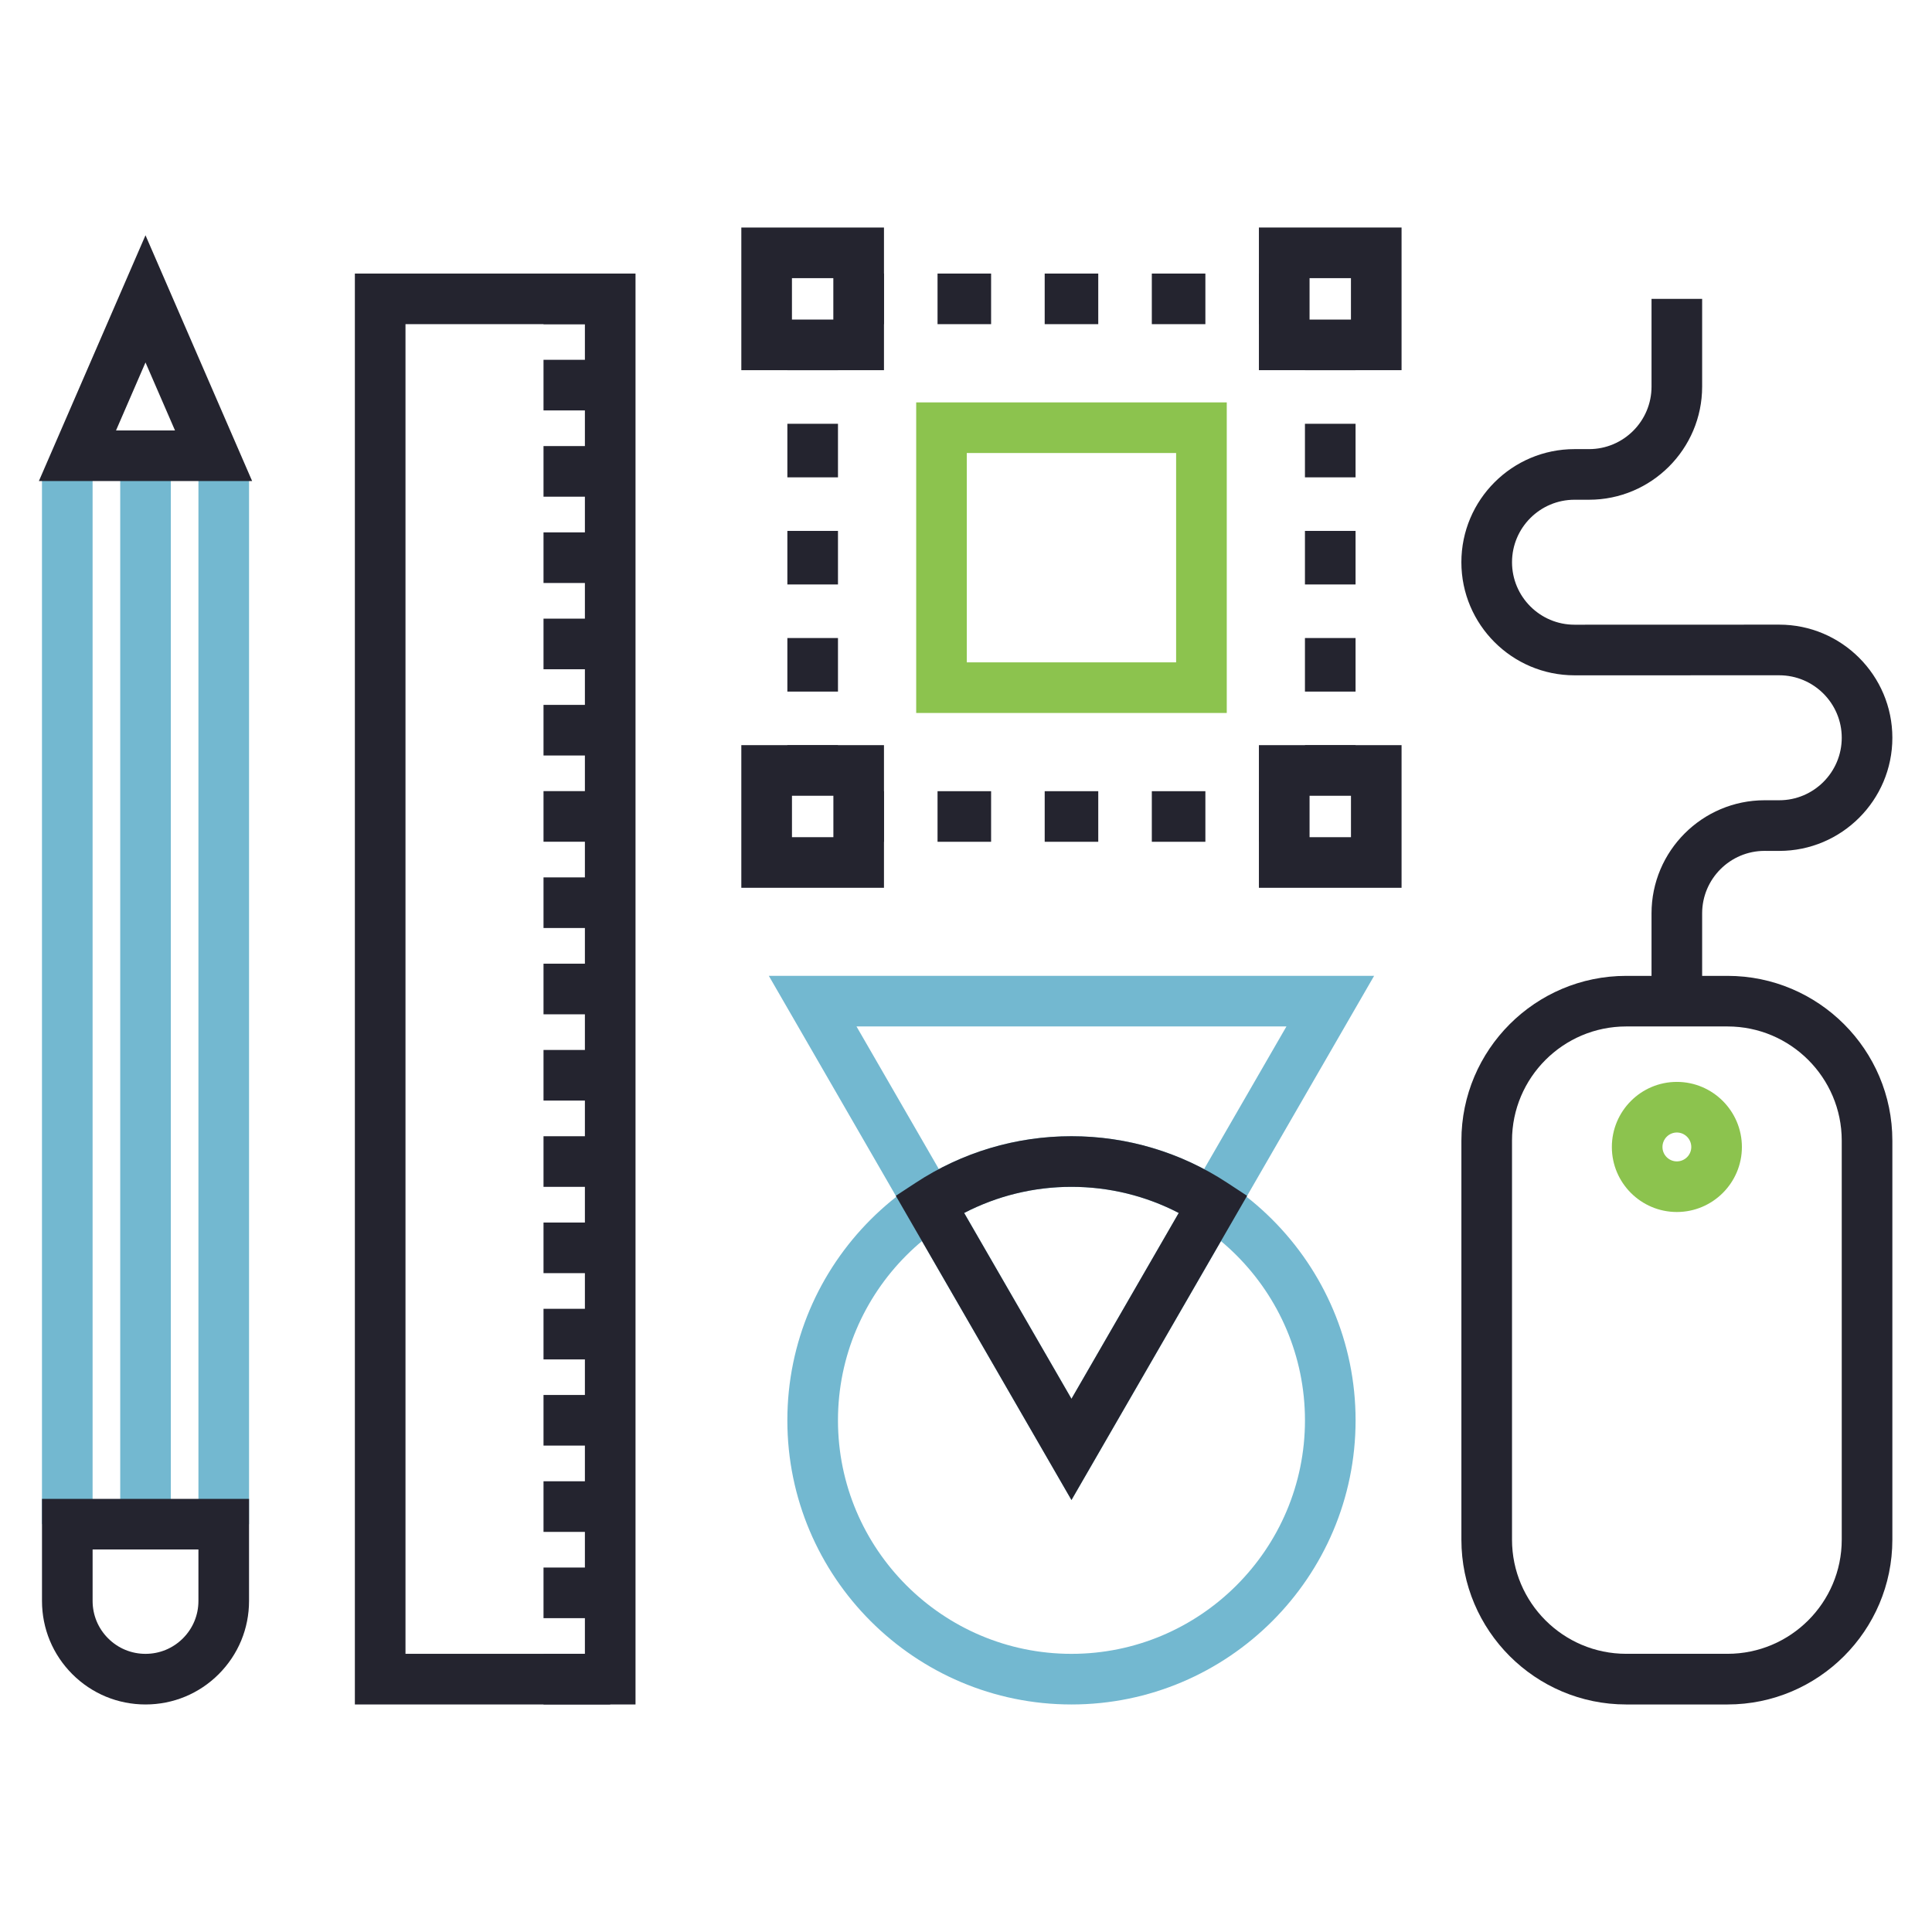 <?xml version="1.0" encoding="iso-8859-1"?>
<!-- Generator: Adobe Illustrator 21.1.0, SVG Export Plug-In . SVG Version: 6.00 Build 0)  -->
<svg version="1.1" id="Ebene_1" xmlns="http://www.w3.org/2000/svg" xmlns:xlink="http://www.w3.org/1999/xlink" x="0px" y="0px"
	 viewBox="0 0 500 500" style="enable-background:new 0 0 500 500;" xml:space="preserve">
<g>
	<rect x="10.863" y="122.985" style="fill:#73B8D0;" width="13.099" height="271.468"/>
	<rect x="31.113" y="122.985" style="fill:#73B8D0;" width="13.099" height="271.468"/>
	<rect x="51.355" y="122.985" style="fill:#73B8D0;" width="13.099" height="271.468"/>
	<g>
		<defs>
			<rect id="SVGID_1_" x="10.066" y="58.886" width="479.676" height="382.227"/>
		</defs>
		<clipPath id="SVGID_2_">
			<use xlink:href="#SVGID_1_"  style="overflow:visible;"/>
		</clipPath>
		<path style="clip-path:url(#SVGID_2_);fill:#24242F;" d="M23.967,401.002v13.32c0,3.652,1.423,7.092,4.008,9.676
			c2.584,2.593,6.024,4.016,9.685,4.016c3.66,0,7.092-1.423,9.685-4.016c2.584-2.584,4.008-6.024,4.008-9.676v-13.32H23.967z
			 M37.66,441.114c-7.151,0-13.887-2.788-18.946-7.846c-5.058-5.067-7.846-11.794-7.846-18.946v-26.419h53.583v26.419
			c0,7.151-2.788,13.879-7.846,18.946C51.547,438.326,44.819,441.114,37.66,441.114"/>
	</g>
	<path style="fill:#24242F;" d="M37.654,93.804l7.634,17.59h-15.26L37.654,93.804z M10.066,124.493h55.185L37.654,60.886
		L10.066,124.493z"/>
	<path style="fill:#24242F;" d="M104.939,83.89h46.432v344.116h-46.432V83.89z M91.84,441.114h72.631V70.799H91.84V441.114z"/>
	<rect x="140.661" y="428.006" style="fill:#24242F;" width="17.268" height="13.099"/>
	<rect x="140.661" y="405.679" style="fill:#24242F;" width="17.268" height="13.099"/>
	<rect x="140.661" y="383.353" style="fill:#24242F;" width="17.268" height="13.099"/>
	<rect x="140.661" y="361.018" style="fill:#24242F;" width="17.268" height="13.099"/>
	<rect x="140.661" y="338.717" style="fill:#24242F;" width="17.268" height="13.099"/>
	<rect x="140.661" y="316.391" style="fill:#24242F;" width="17.268" height="13.099"/>
	<rect x="140.661" y="294.056" style="fill:#24242F;" width="17.268" height="13.099"/>
	<rect x="140.661" y="271.729" style="fill:#24242F;" width="17.268" height="13.099"/>
	<rect x="140.661" y="249.403" style="fill:#24242F;" width="17.268" height="13.099"/>
	<rect x="140.661" y="227.068" style="fill:#24242F;" width="17.268" height="13.099"/>
	<rect x="140.661" y="204.741" style="fill:#24242F;" width="17.268" height="13.099"/>
	<rect x="140.661" y="182.423" style="fill:#24242F;" width="17.268" height="13.099"/>
	<rect x="140.661" y="160.105" style="fill:#24242F;" width="17.268" height="13.099"/>
	<rect x="140.661" y="137.779" style="fill:#24242F;" width="17.268" height="13.099"/>
	<rect x="140.661" y="115.444" style="fill:#24242F;" width="17.268" height="13.099"/>
	<rect x="140.661" y="93.117" style="fill:#24242F;" width="17.268" height="13.099"/>
	<rect x="140.661" y="70.799" style="fill:#24242F;" width="17.268" height="13.099"/>
	<rect x="337.727" y="192.854" style="fill:#24242F;" width="13.099" height="6.541"/>
	<path style="fill:#24242F;" d="M350.818,123.536h-13.099v-13.862h13.099V123.536z M350.818,151.259h-13.099v-13.862h13.099V151.259
		z M350.818,178.983h-13.099v-13.862h13.099V178.983z"/>
	<rect x="337.727" y="89.262" style="fill:#24242F;" width="13.099" height="6.55"/>
	<rect x="203.76" y="192.854" style="fill:#24242F;" width="13.099" height="6.541"/>
	<path style="fill:#24242F;" d="M216.868,123.536h-13.099v-13.862h13.099V123.536z M216.868,151.259h-13.099v-13.862h13.099V151.259
		z M216.868,178.983h-13.099v-13.862h13.099V178.983z"/>
	<rect x="203.76" y="89.262" style="fill:#24242F;" width="13.099" height="6.55"/>
	<rect x="325.806" y="70.799" style="fill:#24242F;" width="6.55" height="13.099"/>
	<path style="fill:#24242F;" d="M256.496,83.899h-13.862V70.799h13.862V83.899z M284.228,83.899h-13.862V70.799h13.862V83.899z
		 M311.952,83.899H298.09V70.799h13.862V83.899z"/>
	<rect x="222.223" y="70.799" style="fill:#24242F;" width="6.55" height="13.099"/>
	<rect x="325.806" y="204.767" style="fill:#24242F;" width="6.55" height="13.099"/>
	<path style="fill:#24242F;" d="M256.496,217.858h-13.862v-13.099h13.862V217.858z M284.228,217.858h-13.862v-13.099h13.862V217.858
		z M311.952,217.858H298.09v-13.099h13.862V217.858z"/>
	<rect x="222.223" y="204.767" style="fill:#24242F;" width="6.55" height="13.099"/>
	<path style="fill:#8CC34E;" d="M250.201,171.417h54.177V117.24h-54.177V171.417z M317.485,184.516H237.11v-80.375h80.375V184.516z"
		/>
	<path style="fill:#24242F;" d="M338.913,71.986h10.71v10.718h-10.71V71.986z M325.806,95.803h36.917V58.886h-36.917V95.803z"/>
	<path style="fill:#24242F;" d="M338.913,216.663h10.718v-10.718h-10.718V216.663z M362.723,229.762h-36.917v-36.917h36.917V229.762
		z"/>
	<path style="fill:#24242F;" d="M204.961,216.661h10.718v-10.718h-10.718V216.661z M228.771,229.76h-36.917v-36.917h36.917V229.76z"
		/>
	<path style="fill:#24242F;" d="M204.955,71.986h10.71v10.718h-10.71V71.986z M191.855,95.803h36.917V58.886h-36.917V95.803z"/>
	<path style="fill:#73B8D0;" d="M221.661,265.643l55.634,96.364l55.634-96.364H221.661z M277.295,388.205L198.97,252.544h156.65
		L277.295,388.205z"/>
	<g>
		<defs>
			<rect id="SVGID_3_" x="10.066" y="58.886" width="479.676" height="382.227"/>
		</defs>
		<clipPath id="SVGID_4_">
			<use xlink:href="#SVGID_3_"  style="overflow:visible;"/>
		</clipPath>
		<path style="clip-path:url(#SVGID_4_);fill:#73B8D0;" d="M277.295,307.155c-33.324,0-60.43,27.105-60.43,60.43
			c0,33.316,27.105,60.43,60.43,60.43c33.316,0,60.43-27.114,60.43-60.43C337.725,334.26,310.611,307.155,277.295,307.155
			 M277.295,441.114c-40.543,0-73.529-32.986-73.529-73.529s32.986-73.529,73.529-73.529c40.544,0,73.529,32.986,73.529,73.529
			S317.838,441.114,277.295,441.114"/>
		<path style="clip-path:url(#SVGID_4_);fill:#24242F;" d="M249.52,313.914l27.775,48.093l27.758-48.093
			c-8.541-4.44-18.031-6.761-27.758-6.761C267.559,307.152,258.078,309.482,249.52,313.914 M277.295,388.205l-45.458-78.731
			l5.169-3.389c11.989-7.871,25.919-12.032,40.289-12.032c14.362,0,28.291,4.16,40.281,12.032l5.169,3.389L277.295,388.205z"/>
		<path style="clip-path:url(#SVGID_4_);fill:#24242F;" d="M420.854,265.645c-16.294,0-29.546,13.252-29.546,29.537v103.286
			c0,16.285,13.252,29.537,29.546,29.537h26.233c16.294,0,29.554-13.252,29.554-29.537V295.182c0-16.285-13.26-29.537-29.554-29.537
			H420.854z M447.087,441.114h-26.233c-23.513,0-42.645-19.132-42.645-42.636V295.191c0-23.513,19.132-42.636,42.645-42.636h26.233
			c23.521,0,42.653,19.124,42.653,42.636v103.286C489.74,421.982,470.6,441.114,447.087,441.114"/>
		<path style="clip-path:url(#SVGID_4_);fill:#8CC34E;" d="M433.966,293.092c-2.05,0-3.72,1.686-3.72,3.754
			c0,2.05,1.669,3.72,3.72,3.72c2.059,0,3.737-1.669,3.737-3.72C437.702,294.778,436.025,293.092,433.966,293.092 M433.966,313.665
			c-9.278,0-16.819-7.549-16.819-16.819c0-9.295,7.541-16.853,16.819-16.853c9.278,0,16.836,7.558,16.836,16.853
			C450.802,306.115,443.244,313.665,433.966,313.665"/>
		<path style="clip-path:url(#SVGID_4_);fill:#24242F;" d="M440.513,259.097h-13.099V236.38c0-16.141,13.133-29.274,29.274-29.274
			h3.787c8.905,0,16.167-7.253,16.167-16.175c0-8.914-7.261-16.167-16.175-16.167l-52.982,0.008
			c-16.15,0-29.283-13.125-29.283-29.266s13.133-29.274,29.274-29.274h3.771c8.914,0,16.167-7.253,16.167-16.175V77.35h13.099
			v22.708c0,16.141-13.133,29.274-29.274,29.274h-3.762c-8.914,0-16.167,7.253-16.167,16.175c0,8.914,7.253,16.167,16.167,16.167
			l52.99-0.017c16.141,0,29.274,13.142,29.274,29.283s-13.133,29.274-29.274,29.274l-3.787-0.008
			c-8.914,0-16.167,7.253-16.167,16.175V259.097z"/>
	</g>
</g>
<g>
</g>
<g>
</g>
<g>
</g>
<g>
</g>
<g>
</g>
<g>
</g>
<g>
</g>
<g>
</g>
<g>
</g>
<g>
</g>
<g>
</g>
<g>
</g>
<g>
</g>
<g>
</g>
<g>
</g>
</svg>
